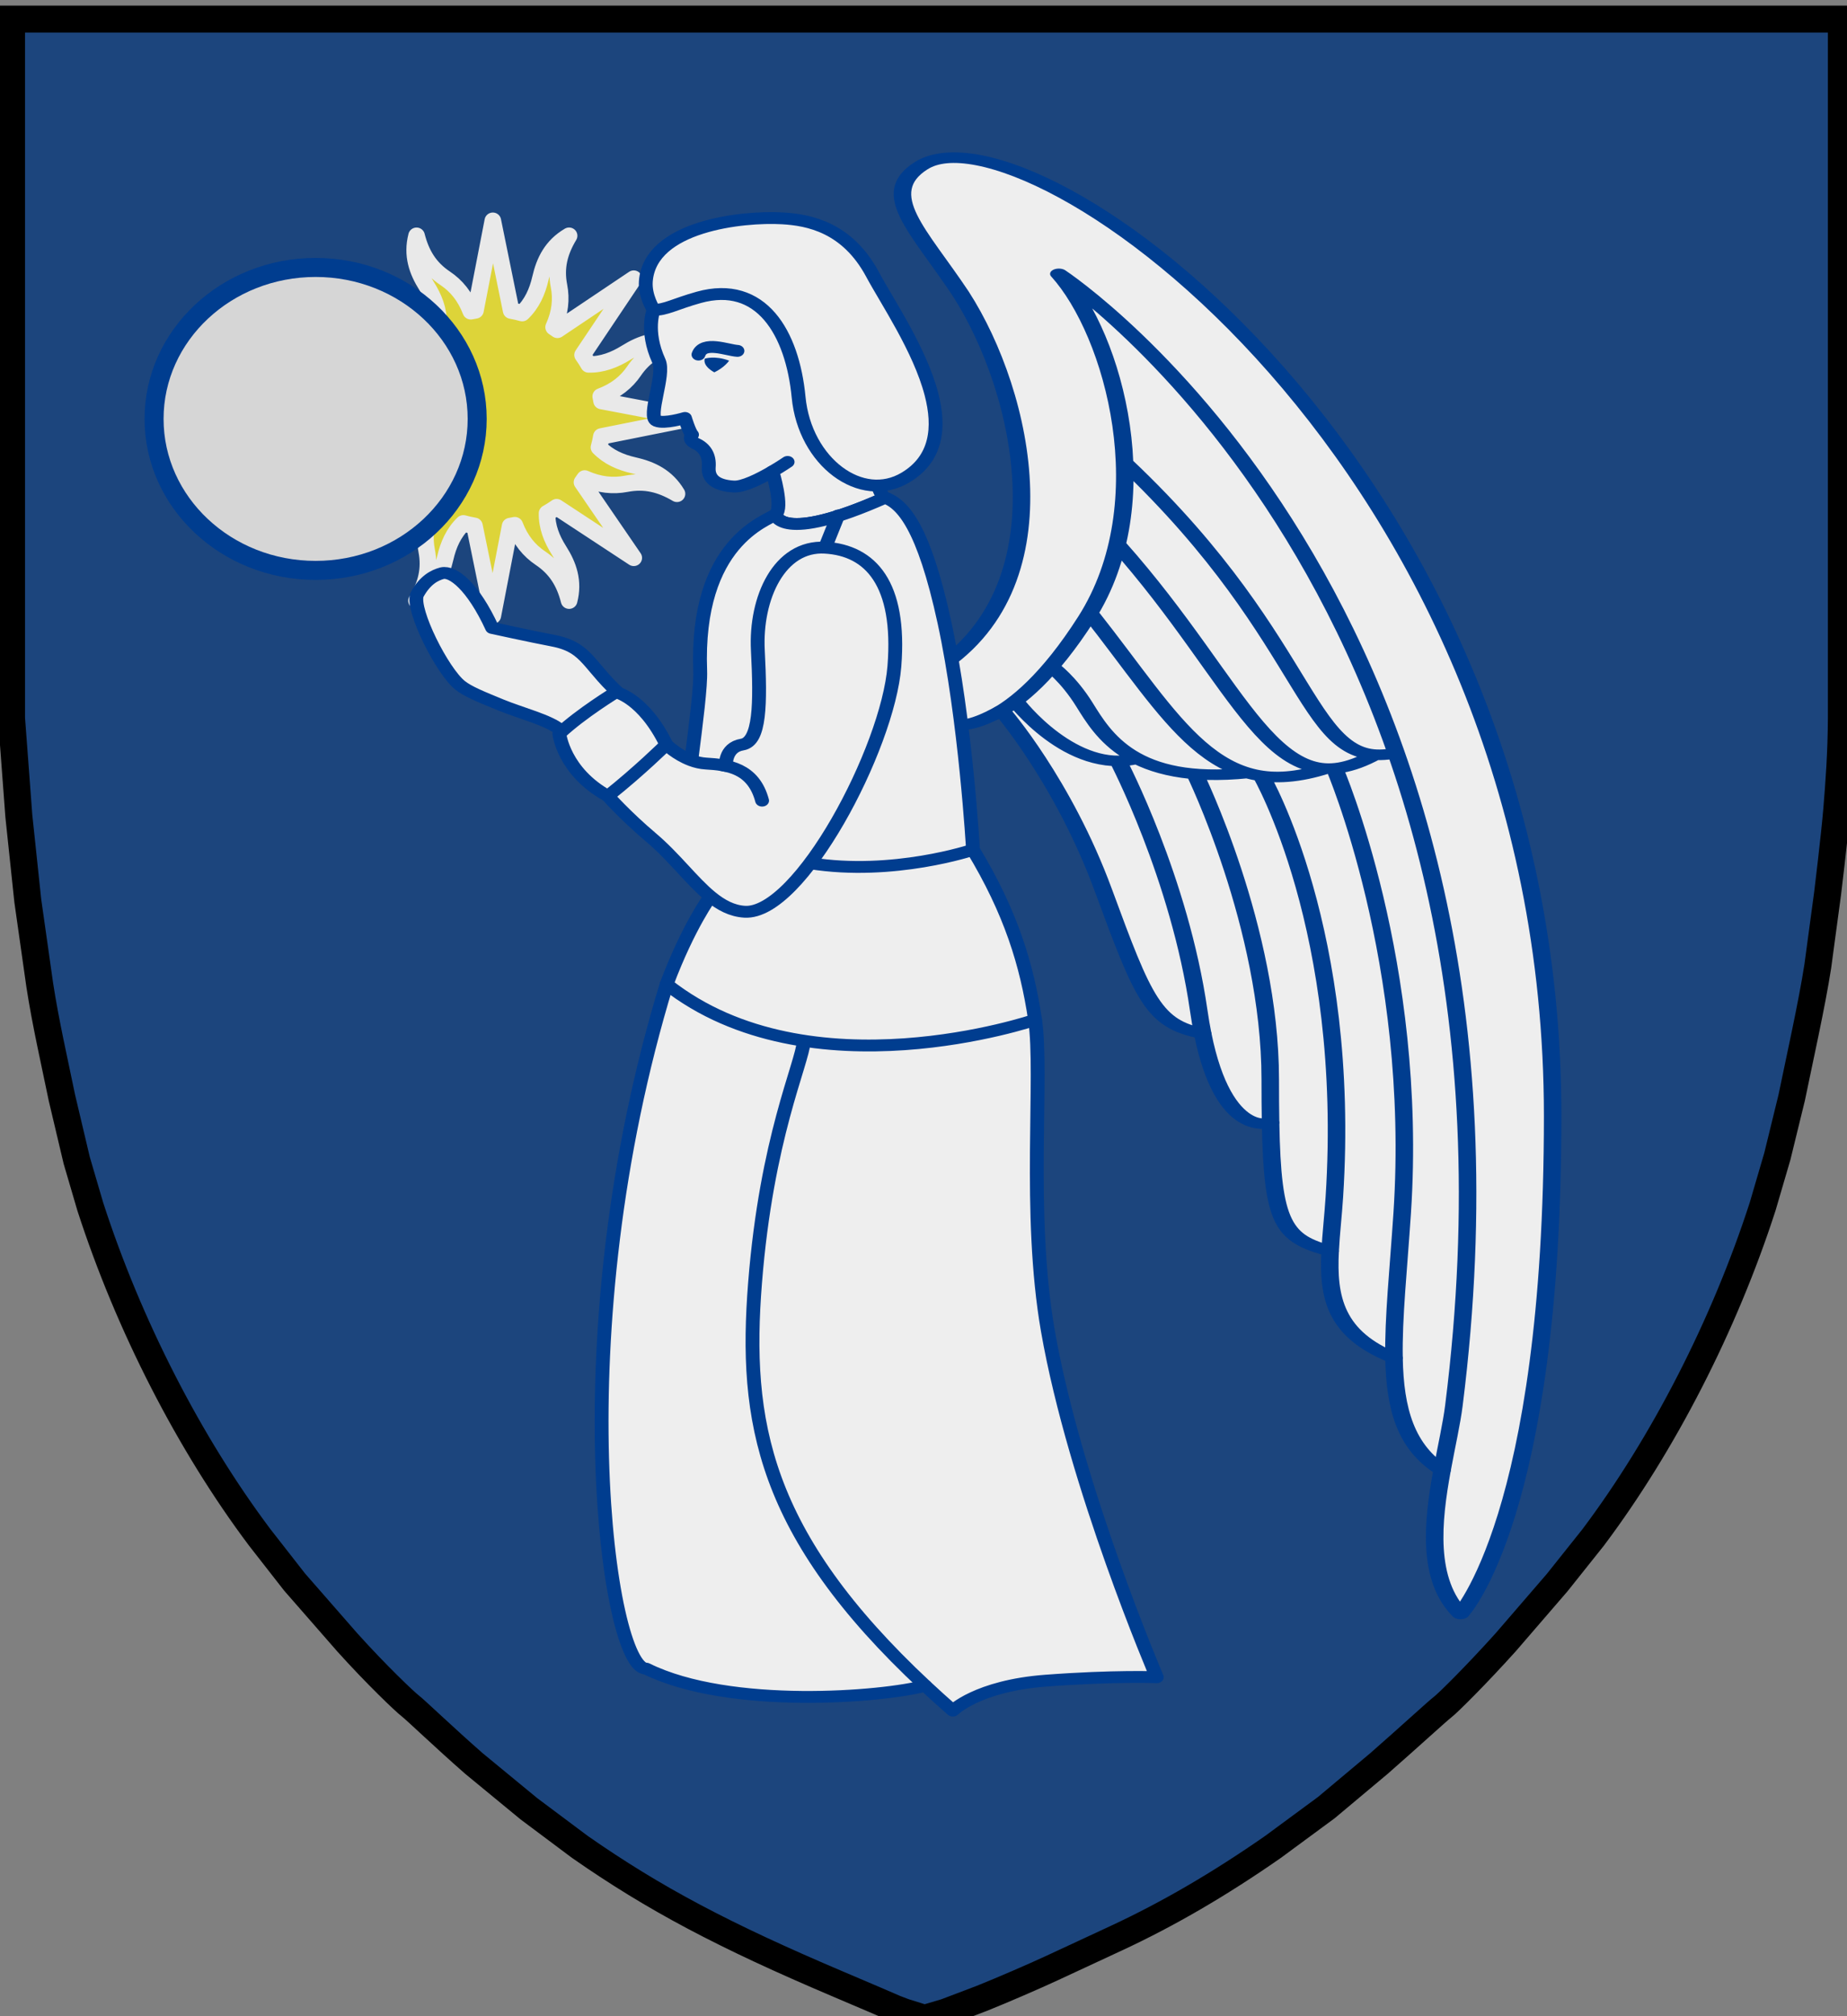 <?xml version="1.0" encoding="UTF-8" standalone="no"?>
<svg
   xmlns:dc="http://purl.org/dc/elements/1.1/"
   xmlns:cc="http://creativecommons.org/ns#"
   xmlns:rdf="http://www.w3.org/1999/02/22-rdf-syntax-ns#"
   xmlns:svg="http://www.w3.org/2000/svg"
   xmlns="http://www.w3.org/2000/svg"
   xmlns:sodipodi="http://sodipodi.sourceforge.net/DTD/sodipodi-0.dtd"
   xmlns:inkscape="http://www.inkscape.org/namespaces/inkscape"
   width="111.769mm"
   height="121.966mm"
   viewBox="0 0 111.769 121.966"
   version="1.1"
   id="svg846"
   inkscape:version="1.0.2-2 (e86c870879, 2021-01-15)"
   sodipodi:docname="Noatuna COA Morte.svg">
  <rect x="0" y="0" width="111.769" height="121.966" fill="#808080" stroke="none"/>
  <defs
     id="defs840" />
  <sodipodi:namedview
     id="base"
     pagecolor="#ffffff"
     bordercolor="#666666"
     borderopacity="1.0"
     inkscape:pageopacity="0.0"
     inkscape:pageshadow="2"
     inkscape:zoom="0.35"
     inkscape:cx="208.35886"
     inkscape:cy="277.30655"
     inkscape:document-units="mm"
     inkscape:current-layer="layer1"
     inkscape:document-rotation="0"
     showgrid="false"
     fit-margin-top="0"
     fit-margin-left="0"
     fit-margin-right="0"
     fit-margin-bottom="0"
     inkscape:window-width="2560"
     inkscape:window-height="1377"
     inkscape:window-x="-8"
     inkscape:window-y="-8"
     inkscape:window-maximized="1" />
  <g
     inkscape:label="Layer 1"
     inkscape:groupmode="layer"
     id="layer1"
     transform="translate(-50.705,-74.796)">
    <g
       id="g15569"
       transform="matrix(4.983,0,0,4.983,1265.301,-3422.886)">
      <g
         style="display:inline"
         id="g15359"
         transform="matrix(0.041,0,0,0.041,-243.772,701.991)">
        <g
           id="g15353"
           inkscape:label="field"
           style="display:inline">
          <path
             style="display:inline;fill:#1c457d;fill-opacity:1;stroke:none;stroke-width:8;stroke-miterlimit:4;stroke-dasharray:none;stroke-opacity:1"
             d="m 265.725,593.09 c -1.36,-0.611 -8.873,-3.825 -16.695,-7.144 -34.214,-14.515 -54.704,-25.391 -76.673,-40.699 l -15.107,-11.299 -16.284,-13.405 c -8.763,-7.663 -17.264,-15.837 -18.891,-17.087 -1.628,-1.25 -9.997,-9.207 -18.598,-18.758 L 87.839,466.805 77.527,453.603 C 56.687,425.858 38.655,390.668 27.329,355.642 L 23.315,341.965 18.922,323.397 C 16.809,313.088 14.066,301.177 12.363,290.042 L 8.815,265.043 6.163,239.942 4,211 4,4 H 546 L 546,211 c -0.051,10.516 -0.722,19.222 -1.358,27.013 -0.636,7.791 -2.729,24.917 -2.729,24.917 l -2.896,21.478 c -1.703,11.135 -5.626,28.68 -7.739,38.989 l -4.242,17.335 -4.366,14.91 c -11.326,35.025 -29.358,70.216 -50.198,97.961 l -10.664,13.378 -15.287,17.717 c -8.601,9.55 -16.97,17.859 -18.598,19.11 -1.628,1.25 -10.129,9.072 -18.891,16.735 l -15.58,13.053 -15.81,11.647 c -15.81,11.011 -31.002,19.86 -46.375,27.01 -4.761,2.215 -13.272,6.169 -18.913,8.788 -5.641,2.619 -15.07,6.689 -20.954,9.044 l -10.698,4.061 -6.252,1.854 -6.032,-1.888 z"
             id="path15351"
             sodipodi:nodetypes="cscccsccccccccccccczccccccccscccssccccc" />
        </g>
        <g
           id="g15357"
           inkscape:label="frame"
           style="display:inline">
          <path
             style="display:inline;fill:none;fill-opacity:1;stroke:#000000;stroke-width:8;stroke-miterlimit:4;stroke-dasharray:none;stroke-opacity:1"
             d="m 265.725,593.09 c -1.36,-0.611 -8.873,-3.825 -16.695,-7.144 -34.214,-14.515 -54.704,-25.391 -76.673,-40.699 l -15.107,-11.299 -16.284,-13.405 c -8.763,-7.663 -17.264,-15.837 -18.891,-17.087 -1.628,-1.25 -9.997,-9.207 -18.598,-18.758 L 87.839,466.805 77.527,453.603 C 56.687,425.858 38.655,390.668 27.329,355.642 L 23.315,341.965 18.922,323.397 c -2.113,-10.309 -4.856,-22.22 -6.559,-33.355 l -3.548,-24.999 -2.652,-25.101 -2.163,-28.942 V 4 H 546 V 211 c -0.051,10.516 -0.722,19.222 -1.358,27.013 -0.636,7.791 -2.729,24.917 -2.729,24.917 l -2.896,21.478 c -1.703,11.135 -5.626,28.68 -7.739,38.989 l -4.242,17.335 -4.366,14.91 c -11.326,35.025 -29.358,70.216 -50.198,97.961 l -10.664,13.378 -15.287,17.717 c -8.601,9.55 -16.97,17.859 -18.598,19.11 -1.628,1.25 -10.129,9.072 -18.891,16.735 l -15.58,13.053 -15.81,11.647 c -15.81,11.011 -31.002,19.86 -46.375,27.01 -4.761,2.215 -13.272,6.169 -18.913,8.788 -5.641,2.619 -15.07,6.689 -20.954,9.044 l -10.698,4.061 -6.252,1.854 -6.032,-1.888 z"
             id="path15355"
             sodipodi:nodetypes="cscccsccccccccccccczccccccccscccssccccc" />
        </g>
      </g>
      <g
         transform="matrix(-0.056,0,0,0.048,-225.678,696.098)"
         id="Angel-w-child"
         style="fill:#eeeeee;stroke:#003d8f;stroke-width:3;stroke-linecap:round;stroke-linejoin:round">
        <g
           style="display:inline;stroke-width:5.837;stroke-miterlimit:4;stroke-dasharray:none"
           id="g2129"
           transform="matrix(-0.617,0,0,0.713,300.92,140.937)">
          <path
             id="path2140"
             d="m 111.148,56.173 c -1.753,6.856 0.179,12.5 3.53,17.818 2.591,4.112 4.293,8.495 4.212,13.203 -1.179,0.665 -2.302,1.381 -3.387,2.152 L 88.425,71.362 106.604,98.14 c -0.327,0.451 -0.645,0.92 -0.951,1.383 -5.156,-2.323 -9.996,-2.783 -14.608,-1.891 -6.52,1.261 -12.055,-0.104 -17.836,-3.549 3.608,6.088 8.992,8.711 15.121,10.102 4.749,1.078 9.042,2.97 12.318,6.369 -0.356,1.281 -0.651,2.577 -0.875,3.892 l -31.872,6.463 31.8,6.081 c 0.087,0.547 0.193,1.093 0.304,1.639 -5.29,2.001 -9.051,5.09 -11.682,8.984 -3.719,5.502 -8.572,8.452 -15.095,10.103 6.856,1.753 12.491,-0.202 17.809,-3.553 4.112,-2.591 8.495,-4.293 13.203,-4.212 0.665,1.179 1.381,2.302 2.152,3.387 l -17.976,27.1 26.792,-18.211 c 0.447,0.324 0.901,0.657 1.361,0.961 -2.323,5.156 -2.774,10.019 -1.882,14.631 1.261,6.52 -0.114,12.033 -3.559,17.813 6.088,-3.608 8.711,-8.992 10.102,-15.121 1.078,-4.749 2.97,-9.042 6.369,-12.318 1.284,0.357 2.574,0.65 3.892,0.875 l 6.463,31.872 6.081,-31.8 c 0.547,-0.087 1.093,-0.193 1.639,-0.304 2,5.291 5.091,9.051 8.984,11.682 5.502,3.719 8.452,8.572 10.103,15.095 1.753,-6.856 -0.202,-12.491 -3.553,-17.809 -2.596,-4.12 -4.279,-8.49 -4.189,-13.213 1.171,-0.661 2.286,-1.376 3.364,-2.142 l 27.1,17.976 -18.188,-26.802 c 0.32,-0.442 0.638,-0.897 0.938,-1.351 5.157,2.329 10.017,2.774 14.631,1.882 6.52,-1.261 12.033,0.114 17.813,3.559 -3.608,-6.088 -8.982,-8.688 -15.112,-10.079 -4.744,-1.077 -9.032,-3.005 -12.305,-6.402 0.356,-1.279 0.628,-2.57 0.852,-3.883 l 31.882,-6.44 -31.81,-6.104 c -0.087,-0.547 -0.193,-1.093 -0.304,-1.639 5.295,-2 9.05,-5.09 11.682,-8.984 3.719,-5.502 8.582,-8.429 15.105,-10.081 -6.856,-1.753 -12.5,0.179 -17.818,3.53 -4.12,2.596 -8.49,4.279 -13.213,4.189 -0.661,-1.171 -1.376,-2.286 -2.142,-3.364 l 17.985,-27.078 -26.811,18.165 c -0.442,-0.32 -0.897,-0.638 -1.351,-0.938 2.326,-5.155 2.783,-9.996 1.891,-14.608 -1.261,-6.52 0.104,-12.055 3.549,-17.836 -6.088,3.608 -8.688,8.982 -10.079,15.112 -1.079,4.755 -3.004,9.062 -6.415,12.337 -1.275,-0.354 -2.56,-0.661 -3.869,-0.884 l -6.44,-31.882 -6.104,31.81 c -0.547,0.087 -1.093,0.193 -1.639,0.304 -2.001,-5.291 -5.09,-9.05 -8.984,-11.682 -5.502,-3.719 -8.429,-8.582 -10.081,-15.105 z"
             style="color:#000000;display:inline;overflow:visible;visibility:visible;opacity:1;fill:#ddd439;fill-opacity:1;fill-rule:nonzero;stroke:#e9e9e9;stroke-width:5.837;stroke-linecap:butt;stroke-linejoin:miter;stroke-miterlimit:4;stroke-dasharray:none;stroke-dashoffset:0;stroke-opacity:1;marker:none;marker-start:none;marker-mid:none;marker-end:none" />
        </g>
        <g
           transform="matrix(1.266,0,0,0.891,-36.451,57.796)"
           id="Wing">
          <path
             d="m 112.082,273.009 c 0,0 -10.508,19.947 -17.406,51.024 -6.897,31.077 -8.615,38.055 -17.012,40.682 -3.679,30.271 -11.634,25.295 -11.634,25.295 -0.314,28.862 -2.156,32.89 -10.203,36.473 0.401,13.031 -0.783,23.628 -10.941,30.351 -0.166,14.583 -2.012,25.294 -8.229,31.863 1.621,14.65 2.639,31.164 -3.155,40.792 0,0 -15.793,-27.815 -15.793,-141.382 0,-185.314 89.907,-289.042 108.19,-269.721 7.475,7.898 0.397,18.416 -6.784,36.309 -10.963,28.215 -18.446,84.065 4.968,107.537 l 12.731,13.588 -17.087,1.02 c -2.386,1.285 -7.645,-3.831 -7.645,-3.831 z"
             id="Wing-shape" />
          <path
             d="M 113.418,274.252 C 109.47,270.895 103.933,263.413 97.58,246.915 c -12.707,-32.996 -4.719,-80.571 4.72,-97.836 0,0 -85.077,92.743 -67.67,321.282 0.391,5.125 1.273,11.53 2.026,18.336 M 92.125,287.336 c 0,0 -10.52,33.245 -13.787,70.844 -0.204,2.343 -0.43,4.518 -0.675,6.536 m 1.308,-73.693 c 0,0 -12.885,43.658 -12.885,86.725 0,4.523 -0.016,8.594 -0.055,12.263 m 1.551,-98.421 c 0,0 -15.41,43.971 -12.478,119.537 0.208,5.378 0.575,10.526 0.724,15.356 M 55.065,289.449 c 0,0 -14.409,55.282 -11.58,126.282 0.636,15.979 1.53,29.721 1.401,41.103 M 91.047,202.612 c -33.403,52.36 -30.671,87.734 -46.524,82.479 m 47.773,-59.302 c -21.854,40.695 -26.665,75.8 -44.179,59.779 m 48.872,-40.239 c -14.666,30.747 -21.373,54.346 -40.434,44.178 m 47.044,-28.987 c 0,0 -2.912,3.478 -5.655,10.759 -3.205,8.507 -8.168,22.836 -27.983,19.479 m 39.757,-20.448 c 0,0 -9.597,20.973 -20.827,16.369"
             id="wing-details"
             style="fill:none" />
        </g>
        <path
           d="m 132.279,244.155 c 0,0 17.822,-84.783 48.649,-44.468 0,0 1.89,5.287 -1.124,12.959 -1.397,3.556 2.576,14.135 0.482,15.157 -1.717,0.837 -6.146,-0.737 -6.146,-0.737 0,0 -0.901,3.475 -1.532,4.238 0,0 0.997,1.279 -0.848,2.268 -1.843,0.99 -2.988,2.895 -2.781,5.957 0.207,3.062 -1.779,4.639 -5.4,4.884 -2.115,0.143 -5.751,-2.004 -8.409,-3.815 0,0 -2.412,9.259 -0.665,10.872 0,0 -0.915,7.633 -23.778,-4.243 0.925,-0.407 1.552,-3.072 1.552,-3.072 z"
           id="Face" />
        <path
           d="m 162.755,210.101 c 2.173,-0.147 7.393,-2.665 8.456,0.941 m -19.333,27.147 c 0,0 1.398,1.119 3.292,2.41"
           id="Face-details"
           style="fill:none" />
        <path
           d="m 164.561,212.575 c 0,0 0.932,1.667 3.202,2.955 0,0 2.561,-1.472 2.085,-3.459 10e-4,-7e-5 -2.173,-0.862 -5.287,0.503 z"
           id="eye"
           style="fill:#003d8f;stroke:none" />
        <path
           d="m 182.621,192.457 c -0.946,-13.972 -20.948,-16.463 -29.641,-15.874 -5.705,0.386 -14.039,2.25 -19.51,14.157 -3.132,6.817 -10.256,19.02 -12.779,30.3 -1.884,8.422 -1.204,16.328 5.616,21.092 9.597,6.704 21.84,-3.931 23.186,-20.317 1.347,-16.386 8.174,-29.607 21.623,-25.258 5.163,1.669 7.365,3.299 9.811,3.132 0,0 1.953,-3.403 1.694,-7.231 z"
           id="Hair" />
        <path
           d="m 168.616,348.09 c 0,0 4.728,7.4 9.494,22.192 23.187,88.551 12.658,173.246 4.451,173.12 -18.123,10.456 -51.599,7.169 -60.525,4.313 -1.903,2.071 -3.897,4.173 -5.985,6.308 0,0 -5.337,-6.273 -20.163,-7.576 -14.826,-1.303 -24.075,-0.869 -24.075,-0.869 0,0 17.734,-48.234 23.63,-87.643 4.445,-29.72 0.985,-64.671 2.77,-78.636 1.783,-13.965 5.255,-27.179 13.46,-43.02 0,0 1.599,-32.795 6.201,-57.525 4.526,-24.323 9.074,-29.888 12.855,-31.527 22.863,11.876 23.778,4.243 23.778,4.243 1.747,1.611 17.388,6.897 16.326,39.559 -0.126,3.88 0.873,13.042 1.932,22.631 z"
           id="Clothing-main" />
        <path
           d="m 148.345,384.596 c 0.408,6.028 8.106,24.504 10.595,61.251 2.362,34.87 -1.601,63.415 -36.902,101.87 M 111.672,336.281 c 0,0 17.265,6.779 35.334,3.407 m -48.795,39.613 c 0,0 48.897,19.471 79.899,-9.018 m -37.165,-118.535 2.805,8.128"
           id="Cloting-details"
           style="fill:none" />
        <path
           d="m 201.226,305.946 c 2.286,-2.391 8.533,-4.214 12.865,-6.292 4.328,-2.076 7.106,-3.377 8.798,-4.948 3.914,-3.638 10.529,-19.057 9.38,-22.882 -1.766,-3.808 -3.865,-4.985 -5.454,-5.493 -2.37,-0.639 -6.725,3.369 -10.864,13.851 0,0 -8.484,2.169 -13.164,3.208 -7.923,1.759 -7.525,6.706 -15.713,14.77"
           id="Hand" />
        <path
           d="m 172.763,313.66 c 3.164,-1.381 5.425,-3.998 5.425,-3.998 4.976,-11.826 10.93,-13.238 10.93,-13.238 0,0 7.549,5.355 12.265,10.513 0,0 -0.896,9.578 -10.531,15.758 0,0 -3.714,4.915 -9.386,10.513 -5.039,4.974 -8.809,11.019 -12.851,14.882 m 1.4e-4,0.002 c -2.297,2.194 -4.683,3.684 -7.44,3.871 -11.953,0.81 -31.045,-41.303 -32.455,-62.118 -1.41,-20.813 5.112,-29.295 15.028,-29.967 9.915,-0.672 15.165,12.7 14.584,25.944 -0.603,13.74 -0.481,23.105 3.39,23.852 3.871,0.747 3.529,5.403 3.529,5.403 l 0.722,-0.168 c 1.216,-0.246 2.448,-0.354 3.625,-0.434 1.114,-0.075 2.183,-0.384 3.164,-0.813"
           id="Arm" />
        <path
           d="m 157.408,323.858 c 0.947,-4.149 2.818,-6.416 5.04,-7.684 1.111,-0.634 2.31,-1.019 3.526,-1.266 m 12.214,-5.244 c 0,0 5.946,6.833 12.664,13.034"
           id="Arm-details"
           style="fill:none" />
      </g>
      <ellipse
         style="font-variation-settings:normal;opacity:1;vector-effect:none;fill:#d6d6d6;fill-opacity:1;stroke:#003d8f;stroke-width:0.231;stroke-linecap:butt;stroke-linejoin:miter;stroke-miterlimit:4;stroke-dasharray:none;stroke-dashoffset:0;stroke-opacity:1;stop-color:#000000;stop-opacity:1"
         id="path15522"
         cx="-239.915"
         cy="707.009"
         rx="1.962"
         ry="1.839" />
    </g>
  </g>
</svg>
